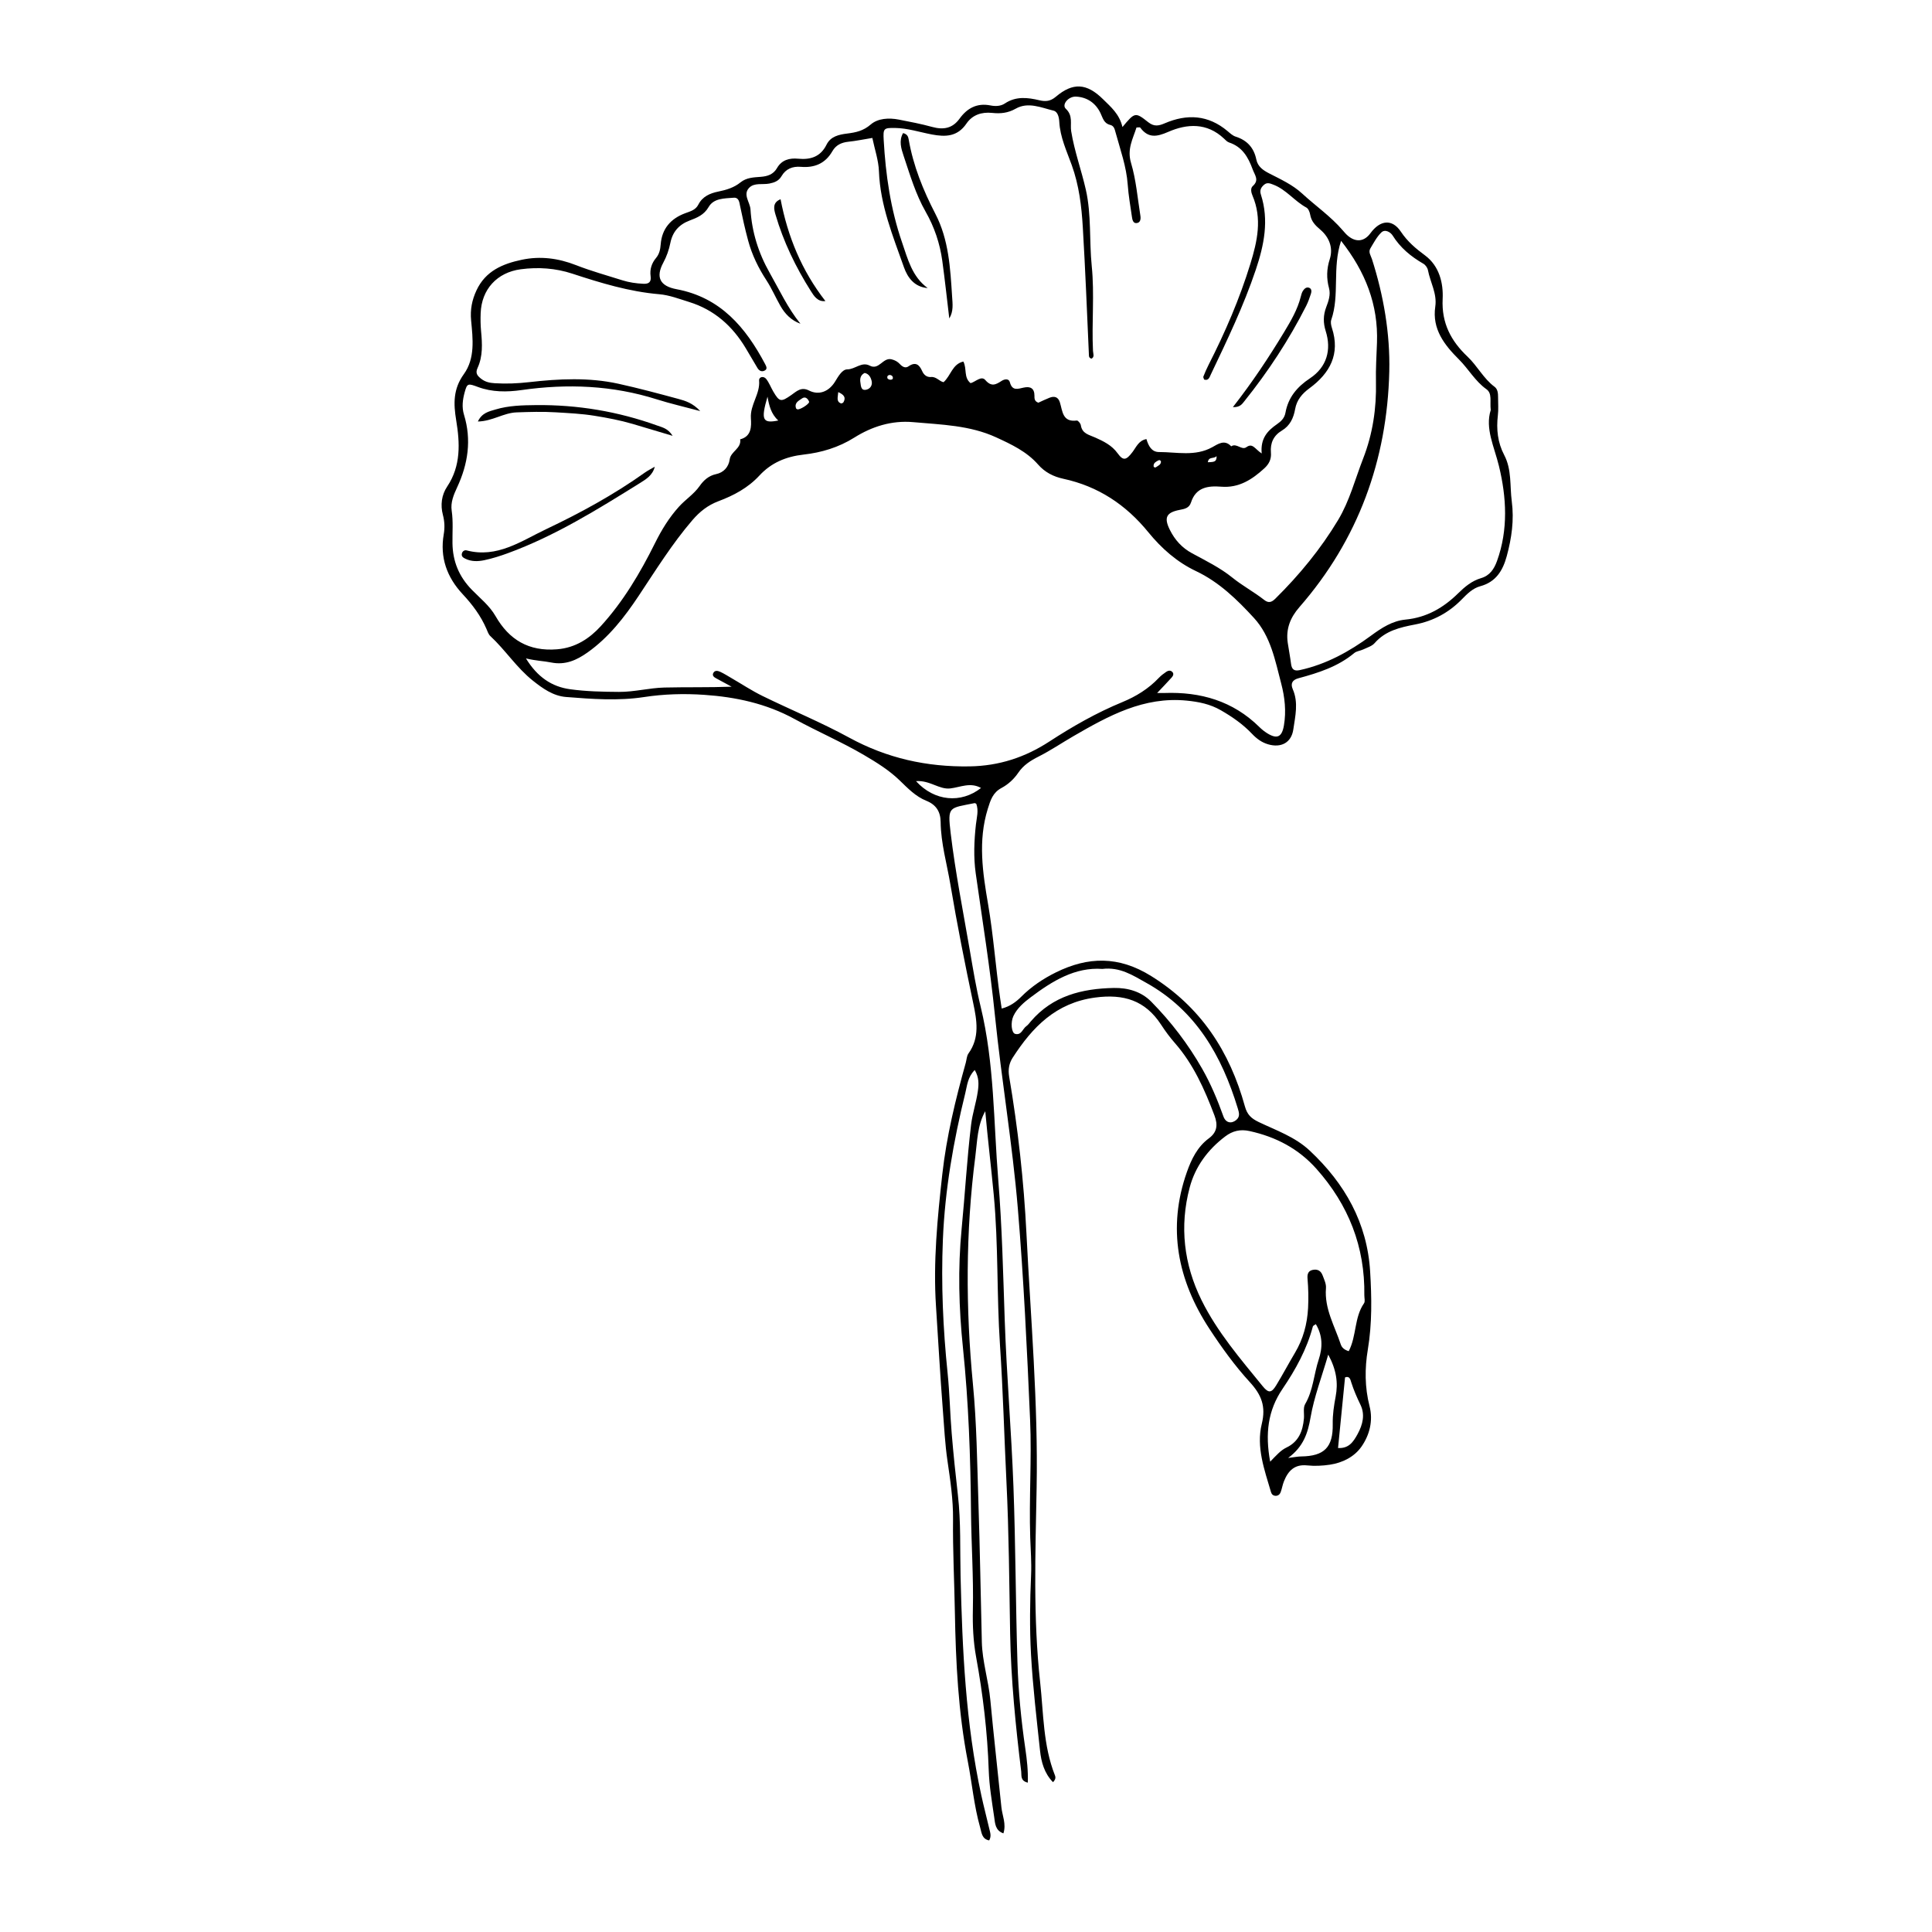 <?xml version="1.0" encoding="UTF-8"?>
<!-- Uploaded to: SVG Repo, www.svgrepo.com, Generator: SVG Repo Mixer Tools -->
<svg fill="#000000" width="800px" height="800px" version="1.1" viewBox="144 144 512 512" xmlns="http://www.w3.org/2000/svg">
 <g>
  <path d="m441.46 177.67c3.277-3.918 3.371-4.035 6.84-1.281 1.574 1.25 2.844 0.945 4.356 0.293 5.957-2.559 11.555-2.238 16.668 2.07 0.656 0.555 1.344 1.203 2.129 1.453 3.047 0.961 4.848 2.957 5.484 6.062 0.387 1.898 1.812 2.863 3.383 3.672 3.055 1.574 6.203 2.992 8.77 5.359 3.555 3.273 7.57 6.035 10.738 9.734 0.465 0.543 0.941 1.098 1.496 1.547 2.129 1.707 4.262 1.402 5.867-0.789 2.566-3.508 5.758-3.844 8.055-0.395 1.742 2.609 3.926 4.465 6.383 6.273 3.828 2.824 4.894 7.394 4.688 11.555-0.316 6.449 2.25 11.18 6.586 15.281 2.625 2.481 4.234 5.824 7.184 8.008 0.84 0.625 0.922 1.758 0.918 2.793-0.004 1.586 0.133 3.191-0.055 4.758-0.434 3.684-0.055 7.223 1.676 10.516 2.043 3.891 1.469 8.152 2.008 12.266 0.656 4.984-0.035 9.758-1.324 14.52-1.035 3.82-2.859 6.867-7.031 7.992-1.992 0.539-3.484 2.043-4.887 3.481-3.438 3.519-7.562 5.738-12.352 6.652-4.016 0.77-7.879 1.652-10.754 4.945-0.707 0.809-1.957 1.168-2.996 1.664-0.777 0.371-1.77 0.438-2.394 0.961-4.324 3.617-9.523 5.258-14.816 6.691-1.625 0.441-2.125 1.426-1.48 2.906 1.543 3.543 0.656 7.129 0.141 10.664-0.508 3.492-3.234 4.941-6.688 3.926-1.73-0.508-3.062-1.52-4.277-2.801-2.398-2.531-5.234-4.492-8.25-6.227-2.816-1.621-5.82-2.234-9.055-2.551-11.359-1.117-20.684 4.031-29.949 9.391-3.113 1.801-6.09 3.824-9.316 5.453-2.043 1.027-3.988 2.25-5.348 4.262-1.137 1.676-2.668 3.098-4.453 4.047-2.301 1.223-2.918 3.234-3.633 5.531-2.629 8.469-1.359 16.887 0.082 25.277 1.418 8.254 1.988 16.605 3.188 24.879 0.121 0.844 0.254 1.688 0.418 2.769 2.164-0.543 3.797-1.746 5.176-3.129 2.691-2.699 5.828-4.789 9.164-6.441 8.523-4.215 16.648-4.418 25.277 0.957 13.199 8.223 20.82 19.992 24.832 34.531 0.605 2.188 1.66 3.199 3.688 4.168 4.644 2.219 9.594 3.906 13.5 7.566 9.316 8.723 15.223 19.145 16.004 32.031 0.414 6.894 0.539 13.789-0.617 20.711-0.824 4.922-0.82 9.996 0.461 14.984 0.984 3.836 0.016 7.641-2.156 10.738-1.895 2.699-5.008 4.262-8.363 4.766-1.969 0.297-4.027 0.395-6.004 0.188-3.387-0.355-5.07 1.469-6.172 4.238-0.371 0.93-0.516 1.949-0.871 2.883-0.203 0.535-0.664 0.957-1.324 0.938-0.645-0.02-1.051-0.375-1.23-0.992-1.73-5.91-3.953-11.906-2.441-18.07 1.137-4.637-0.07-7.691-3.176-11.078-3.977-4.336-7.469-9.188-10.703-14.121-8.426-12.859-11.195-26.723-5.969-41.535 1.168-3.316 2.762-6.68 5.816-8.93 2.176-1.605 2.457-3.523 1.492-6.074-2.617-6.91-5.57-13.59-10.516-19.223-1.328-1.512-2.531-3.156-3.633-4.844-4.203-6.434-9.906-8.199-17.496-7.176-10.418 1.406-16.598 7.852-21.828 15.938-0.953 1.473-1.25 3.117-0.938 4.957 2.344 13.805 3.894 27.738 4.59 41.688 1.117 22.453 3.113 44.855 2.691 67.414-0.32 17.129-0.945 34.359 0.934 51.453 0.906 8.258 0.777 16.75 3.922 24.676 0.234 0.586 0.164 1.109-0.512 1.805-2.316-2.363-3.117-5.336-3.445-8.402-0.898-8.438-1.906-16.879-2.379-25.348-0.391-7.039-0.297-14.129 0.016-21.18 0.148-3.328-0.121-6.621-0.23-9.902-0.34-10.383 0.418-20.762-0.031-31.125-0.816-18.715-1.695-37.43-3.254-56.109-1.43-17.105-4.324-34.027-6.062-51.086-1.285-12.629-3.316-25.133-5.094-37.688-0.602-4.258-0.43-8.633 0.051-12.953 0.203-1.824 0.77-3.68 0.098-5.488-0.199-0.082-0.336-0.199-0.445-0.18-6.793 1.371-7.203 0.773-6.352 7.898 1.25 10.441 3.305 20.789 5.09 31.16 0.855 4.973 1.668 9.965 2.859 14.859 3.668 15.098 3.414 30.574 4.668 45.902 1.016 12.363 1.285 24.762 1.715 37.16 0.508 14.695 1.762 29.363 2.309 44.059 0.578 15.555 0.586 31.129 1.066 46.688 0.234 7.637 0.973 15.254 2.082 22.824 0.434 2.961 0.77 5.918 0.66 9.035-2.031-0.48-1.625-1.922-1.742-2.902-1.484-12.16-2.715-24.32-2.938-36.613-0.242-13.391-0.32-26.801-0.977-40.176-0.594-12.09-0.906-24.203-1.715-36.273-0.887-13.242-0.402-26.535-1.645-39.75-0.695-7.398-1.59-14.777-2.254-22.227-2.113 3.754-2.113 7.945-2.629 11.949-2.602 20.109-2.578 40.238-0.637 60.43 0.992 10.32 1.109 20.73 1.445 31.105 0.402 12.387 0.609 24.781 0.91 37.172 0.125 5.223 1.77 10.219 2.254 15.398 0.887 9.473 1.969 18.922 2.93 28.387 0.227 2.242 1.344 4.434 0.531 6.941-2.188-0.77-2.199-2.668-2.43-4.246-0.605-4.137-1.316-8.289-1.457-12.453-0.34-10.117-1.531-20.125-3.348-30.062-0.758-4.141-0.945-8.371-0.855-12.488 0.195-8.645-0.414-17.258-0.492-25.887-0.133-14.535-0.637-29.062-2.137-43.551-1.086-10.48-1.375-21-0.348-31.539 0.895-9.18 1.406-18.395 2.504-27.562 0.363-3.027 1.371-5.891 1.789-8.891 0.262-1.875 0.336-3.633-0.82-5.617-1.887 1.879-2.012 4.129-2.496 6.09-3.144 12.75-5.398 25.629-5.945 38.812-0.492 11.859 0.035 23.633 1.25 35.418 0.547 5.301 0.641 10.645 1.082 15.953 0.453 5.457 1.02 10.91 1.645 16.352 0.824 7.188 0.539 14.414 0.711 21.617 0.469 19.48 1.344 38.906 5.508 58.027 0.645 2.953 1.418 5.883 2.106 8.828 0.227 0.965 0.605 1.949-0.035 3.07-1.953-0.379-1.992-2.035-2.41-3.5-1.617-5.707-2.121-11.621-3.25-17.418-2.535-13.059-3.195-26.297-3.43-39.562-0.145-8.215-0.574-16.414-0.488-24.641 0.055-5.16-0.727-10.359-1.477-15.488-0.648-4.438-0.867-8.898-1.215-13.348-0.719-9.195-1.223-18.406-1.824-27.609-0.766-11.711 0.379-23.336 1.668-34.941 1.117-10.051 3.508-19.855 6.223-29.582 0.23-0.832 0.25-1.816 0.723-2.473 3.027-4.211 2.207-8.801 1.258-13.301-2.199-10.438-4.285-20.895-6.047-31.414-0.926-5.531-2.527-10.957-2.594-16.617-0.031-2.723-1.176-4.57-3.781-5.617-2.852-1.145-4.918-3.316-7.117-5.441-2.742-2.648-6.031-4.703-9.395-6.676-5.984-3.508-12.344-6.231-18.395-9.543-7.523-4.121-15.59-5.848-23.961-6.422-5.312-0.363-10.637-0.223-15.957 0.59-6.859 1.043-13.781 0.527-20.664-0.02-3.438-0.273-6.219-2.285-8.793-4.328-4.285-3.402-7.273-8.102-11.273-11.816-0.496-0.461-0.742-1.227-1.023-1.887-1.504-3.488-3.727-6.457-6.312-9.223-4.172-4.469-6.07-9.719-5.012-15.871 0.297-1.727 0.234-3.398-0.223-5.129-0.691-2.609-0.359-5.285 1.125-7.5 3.688-5.5 3.391-11.547 2.402-17.543-0.734-4.441-0.824-8.312 2.019-12.254 3.039-4.211 2.387-9.379 1.93-14.258-0.266-2.844 0.223-5.371 1.418-7.938 2.402-5.164 6.953-7.055 12.004-8.121 4.906-1.035 9.672-0.422 14.383 1.426 4.008 1.57 8.184 2.719 12.293 4.019 1.793 0.566 3.648 0.828 5.531 0.918 1.449 0.07 2.156-0.438 1.941-2.004-0.25-1.809 0.27-3.445 1.438-4.836 0.887-1.055 1.129-2.266 1.234-3.602 0.324-4.176 2.68-6.84 6.504-8.258 1.359-0.504 2.746-0.836 3.484-2.297 1.078-2.133 3.102-3 5.25-3.434 2.164-0.438 4.191-1.047 5.922-2.449 1.566-1.27 3.469-1.32 5.332-1.461 1.816-0.137 3.359-0.625 4.344-2.34 1.238-2.156 3.309-2.688 5.594-2.465 3.316 0.32 5.941-0.523 7.527-3.731 1.09-2.207 3.309-2.668 5.465-2.938 2.297-0.289 4.277-0.699 6.231-2.391 1.906-1.652 4.801-1.82 7.438-1.309 2.969 0.574 5.949 1.148 8.859 1.949 2.961 0.809 5.363 0.418 7.258-2.199 2.012-2.777 4.617-4.211 8.207-3.496 1.242 0.246 2.676 0.227 3.793-0.523 2.926-1.961 6.043-1.594 9.164-0.848 1.668 0.398 2.934 0.258 4.348-0.938 4.508-3.812 8.164-3.644 12.516 0.668 2.012 2.004 4.32 3.867 5.137 7.363zm36.902 86.5c-0.367-4.004 1.555-6.023 4.043-7.75 1.031-0.719 1.988-1.559 2.25-3.023 0.727-4.051 3.039-6.844 6.523-9.156 4.422-2.938 5.727-7.516 4.148-12.5-0.691-2.188-0.672-4.219 0.129-6.324 0.617-1.621 1.219-3.309 0.746-5.059-0.699-2.59-0.637-5.082 0.191-7.652 1.004-3.109-0.227-5.906-2.457-7.809-1.414-1.203-2.418-2.234-2.731-4.035-0.117-0.672-0.473-1.57-0.996-1.852-3.152-1.707-5.348-4.781-8.773-6.078-0.832-0.316-1.617-0.664-2.418 0.012-0.824 0.695-1.246 1.453-0.863 2.633 2.195 6.801 0.828 13.406-1.352 19.898-3.219 9.586-7.594 18.684-11.934 27.793-0.348 0.734-0.574 1.684-1.758 1.328-0.082-0.285-0.285-0.598-0.207-0.793 0.426-1.066 0.875-2.125 1.398-3.144 4.391-8.617 8.207-17.469 11.055-26.723 1.844-5.992 3.188-11.996 0.555-18.129-0.355-0.824-0.551-1.922 0.066-2.477 1.805-1.613 0.57-2.859-0.016-4.469-1.191-3.25-2.754-5.949-6.25-7.106-0.516-0.172-0.945-0.656-1.363-1.047-4.496-4.219-9.711-3.961-14.781-1.746-3.039 1.328-5.289 1.695-7.398-1.152-0.098-0.129-0.52-0.016-0.988-0.016-0.953 3.023-2.543 5.707-1.449 9.371 1.352 4.519 1.734 9.332 2.484 14.027 0.137 0.863 0.012 1.918-1.125 1.934-0.809 0.012-1.016-0.918-1.113-1.625-0.406-2.852-0.918-5.699-1.121-8.57-0.34-4.805-1.977-9.281-3.227-13.859-0.23-0.84-0.398-1.73-1.426-1.973-1.672-0.398-1.934-1.805-2.566-3.129-1.258-2.625-3.496-4.219-6.477-4.367-2.039-0.102-3.867 2.141-2.707 3.223 1.977 1.844 1.113 4.023 1.418 5.934 0.852 5.301 2.707 10.309 3.883 15.5 1.512 6.664 0.883 13.5 1.566 20.238 0.758 7.477-0.031 14.996 0.332 22.492 0.035 0.723 0.484 1.625-0.41 2.059-0.738-0.23-0.66-0.727-0.676-1.121-0.496-11.234-0.949-22.469-1.613-33.695-0.336-5.656-0.996-11.109-2.93-16.48-1.344-3.734-3.086-7.402-3.305-11.492-0.062-1.168-0.402-2.66-1.496-2.93-3.301-0.809-6.769-2.406-10.055-0.531-2.07 1.18-4.074 1.348-6.215 1.121-2.848-0.301-5.277 0.539-6.84 2.832-2.383 3.496-5.555 3.566-9.176 2.879-3.25-0.617-6.43-1.68-9.77-1.723-2.984-0.039-3.152 0.133-2.981 3.188 0.52 9.234 1.824 18.324 4.859 27.121 1.535 4.457 2.652 9.086 6.797 12.121-3.508-0.273-5.316-2.762-6.289-5.512-2.922-8.266-6.289-16.422-6.625-25.41-0.109-2.938-1.125-5.84-1.75-8.863-2.352 0.383-4.328 0.797-6.32 1.004-1.855 0.191-3.328 0.867-4.273 2.516-1.863 3.25-4.727 4.445-8.355 4.137-2.191-0.184-3.988 0.523-5.133 2.492-0.727 1.25-1.891 1.684-3.207 1.941-1.812 0.355-4.012-0.301-5.375 1.145-1.707 1.805 0.254 3.789 0.371 5.715 0.363 5.977 2.113 11.57 5.086 16.801 2.59 4.555 4.781 9.34 8.152 13.488-2.457-0.898-4.086-2.598-5.289-4.691-1.289-2.242-2.305-4.648-3.715-6.809-2.144-3.289-3.828-6.719-4.856-10.531-0.828-3.066-1.512-6.152-2.152-9.258-0.191-0.934-0.305-2.219-1.691-2.106-2.43 0.199-5.258 0.098-6.621 2.449-1.238 2.141-3.094 2.852-5.09 3.613-2.769 1.059-4.465 2.945-5.062 5.926-0.363 1.809-0.965 3.543-1.879 5.242-2.062 3.832-0.879 6.191 3.512 7.012 11.637 2.172 18.32 10.094 23.488 19.855 0.336 0.637 0.707 1.379-0.262 1.773-0.777 0.32-1.383-0.09-1.793-0.777-1.027-1.73-2.039-3.465-3.07-5.191-3.527-5.906-8.375-10.219-15.023-12.273-2.606-0.805-5.234-1.828-7.914-2.055-7.981-0.68-15.523-2.988-23.055-5.457-4.441-1.457-9.027-1.773-13.66-1.156-6.285 0.84-10.387 5.332-10.613 11.645-0.059 1.578-0.039 3.172 0.109 4.746 0.312 3.332 0.504 6.652-0.938 9.781-0.641 1.391-0.035 2.066 0.973 2.856 1.098 0.859 2.297 1.094 3.621 1.172 3.031 0.188 6.039 0.059 9.062-0.285 7.902-0.898 15.836-1.301 23.68 0.422 5.344 1.172 10.637 2.602 15.918 4.027 1.871 0.504 3.785 1.102 5.762 3.215-4.336-1.16-7.938-1.98-11.449-3.09-11.785-3.734-23.754-4.219-35.922-2.477-3.856 0.551-7.793 0.57-11.531-0.82-2.644-0.984-2.867-1.008-3.523 1.398-0.535 1.965-0.797 3.938-0.176 5.969 2.039 6.644 1.059 13.043-1.812 19.207-0.938 2.012-1.777 4.027-1.453 6.215 0.426 2.887 0.164 5.75 0.207 8.625 0.07 4.754 1.684 8.793 5.144 12.34 2.16 2.215 4.672 4.184 6.289 7 3.582 6.238 8.793 9.379 16.312 8.762 4.902-0.402 8.602-2.898 11.547-6.117 5.949-6.508 10.469-14.145 14.379-22.012 1.762-3.547 3.719-6.746 6.344-9.656 1.727-1.918 3.945-3.301 5.469-5.465 1.039-1.48 2.367-2.754 4.418-3.184 1.906-0.398 3.285-1.828 3.566-3.891 0.293-2.133 3.144-2.875 2.773-5.316 3.047-0.777 2.984-3.473 2.844-5.594-0.242-3.606 2.488-6.41 2.176-9.988-0.086-0.992 1.203-1.277 1.875-0.426 0.785 1 1.242 2.254 1.895 3.363 1.629 2.769 2.043 2.805 4.793 0.879 1.367-0.957 2.59-2.231 4.652-1.176 2.613 1.34 5.269 0.312 6.902-2.336 0.844-1.367 1.883-3.258 3.238-3.262 2.113-0.008 3.805-2.125 5.969-0.988 2.469 1.301 3.481-2.273 5.805-1.672 0.902 0.234 1.574 0.609 2.172 1.25 0.633 0.684 1.441 1.195 2.273 0.617 1.875-1.301 2.871-0.492 3.644 1.254 0.445 1.004 1.223 1.656 2.363 1.559 1.383-0.117 2.191 1.164 3.305 1.375 1.941-1.742 2.316-4.809 5.242-5.469 0.992 1.895 0.039 4.231 1.922 5.727 1.293-0.348 2.848-2.051 3.891-0.836 1.625 1.883 2.801 1.223 4.324 0.238 0.773-0.5 1.91-0.695 2.188 0.344 0.629 2.383 2.106 1.766 3.688 1.422 1.695-0.371 2.832 0.148 2.828 2.152 0 0.684-0.055 1.473 1.039 1.855 0.895-0.402 1.914-0.914 2.973-1.324 1.27-0.492 2.269-0.211 2.719 1.207 0.73 2.316 0.656 5.348 4.5 4.844 0.309-0.039 0.98 0.75 1.055 1.219 0.355 2.285 2.109 2.516 3.844 3.297 2.141 0.965 4.363 2.016 5.914 4.168 1.492 2.066 2.281 1.848 3.938-0.332 1.012-1.332 1.637-3.066 3.695-3.438 0.527 1.773 1.352 3.434 3.328 3.434 4.719 0 9.543 1.227 14.086-1.266 1.535-0.844 3.281-2.164 5.055-0.246 1.414-0.965 2.75 1.121 4.004 0.234 1.676-1.203 2.191 0.402 4.074 1.66zm-140.48 61.812c-1.367-0.742-2.731-1.5-4.109-2.227-0.551-0.289-1.043-0.691-0.781-1.312 0.359-0.855 1.195-0.715 1.828-0.426 1.043 0.477 2.023 1.105 3.019 1.684 2.746 1.59 5.402 3.352 8.242 4.742 7.629 3.734 15.52 6.973 22.961 11.035 10.027 5.473 20.547 7.801 31.918 7.621 7.809-0.121 14.715-2.41 21.102-6.57 6.176-4.019 12.531-7.648 19.359-10.461 3.609-1.484 6.93-3.523 9.66-6.406 0.586-0.617 1.281-1.148 1.992-1.629 0.477-0.32 1.098-0.465 1.582 0.016 0.523 0.523 0.207 1.09-0.164 1.508-1.148 1.281-2.348 2.512-3.84 4.098 1.043 0 1.465 0.016 1.887-0.004 9.621-0.355 18.227 2.117 25.238 9.051 0.613 0.605 1.305 1.152 2.031 1.609 2.621 1.629 3.91 1.047 4.441-2.055 0.645-3.758 0.238-7.473-0.723-11.129-1.605-6.117-2.766-12.508-7.207-17.352-4.477-4.879-9.266-9.535-15.359-12.422-5.09-2.414-9.168-6.047-12.637-10.301-5.953-7.309-13.316-12.188-22.547-14.176-2.633-0.566-4.894-1.742-6.656-3.754-3.039-3.465-7.078-5.356-11.137-7.223-6.984-3.207-14.535-3.359-21.988-4.027-5.699-0.508-10.938 1.168-15.602 4.098-4.18 2.625-8.746 3.969-13.383 4.492-4.754 0.535-8.637 2.184-11.766 5.57-3.035 3.285-6.812 5.277-10.867 6.801-2.801 1.055-4.945 2.762-6.875 5.004-5.379 6.258-9.703 13.242-14.254 20.078-3.758 5.648-7.918 11.012-13.543 14.996-2.875 2.035-5.891 3.418-9.66 2.652-1.926-0.391-3.965-0.426-6.664-1.074 3.012 4.918 6.836 7.5 11.711 8.168 4.262 0.586 8.594 0.676 12.926 0.703 4.078 0.027 7.984-1.047 12.023-1.156 5.906-0.141 11.797 0.004 17.84-0.223zm201.18-73.336c-0.27-2.293 0.445-4.371-1.145-5.5-3.008-2.141-4.746-5.367-7.293-7.902-3.809-3.793-7.148-8.008-6.262-13.992 0.512-3.453-1.332-6.434-1.945-9.66-0.121-0.633-0.648-1.379-1.207-1.699-3.281-1.895-6.102-4.203-8.148-7.481-0.527-0.848-1.984-1.781-2.988-0.816-1.207 1.164-2.023 2.754-2.906 4.219-0.605 1 0.109 1.906 0.414 2.856 3.098 9.684 4.828 19.754 4.59 29.781-0.562 23.473-8.219 44.566-23.82 62.445-2.434 2.789-3.625 5.809-3.086 9.473 0.273 1.852 0.637 3.688 0.871 5.543 0.18 1.43 0.773 2.008 2.285 1.68 7.019-1.516 13.211-4.945 18.859-9.098 2.898-2.129 5.707-3.957 9.195-4.297 5.606-0.543 10.051-3.133 13.957-6.973 1.75-1.719 3.621-3.297 6.066-4.012 2.293-0.672 3.445-2.387 4.223-4.543 3.012-8.332 2.516-16.902 0.516-25.152-1.254-5.172-3.731-9.973-2.176-14.871zm-37.633 249.43c2.117-4.078 1.418-8.895 4.051-12.695 0.34-0.492 0.074-1.406 0.082-2.125 0.195-12.844-4.188-23.949-12.691-33.5-4.769-5.359-10.75-8.48-17.719-10.012-2.5-0.551-4.535-0.027-6.445 1.414-4.621 3.492-7.965 8-9.438 13.578-2.719 10.281-1.531 20.34 3.144 29.812 4.164 8.441 10.324 15.578 16.23 22.832 1.547 1.898 2.332 1.77 3.574-0.273 1.715-2.82 3.266-5.746 4.953-8.582 2.188-3.676 3.258-7.625 3.484-11.895 0.137-2.606 0.074-5.176-0.145-7.762-0.09-1.066 0.078-2.066 1.359-2.328 1.309-0.266 2.188 0.207 2.672 1.531 0.398 1.086 0.945 2.156 0.852 3.32-0.438 5.434 2.312 10.012 3.926 14.895 0.277 0.824 0.922 1.434 2.109 1.789zm-2.031-294.25c-2.398 7.195-0.312 14.309-2.602 20.941-0.215 0.621-0.043 1.461 0.172 2.129 2.262 6.926-0.516 12.004-5.957 16.004-1.961 1.441-3.359 3.106-3.789 5.519-0.422 2.359-1.352 4.398-3.508 5.684-2.207 1.316-3.121 3.305-2.906 5.812 0.148 1.727-0.469 3.023-1.734 4.184-3.25 2.984-6.758 5.258-11.441 4.879-3.519-0.285-6.711 0.164-8 4.164-0.488 1.52-1.691 1.727-3.016 1.984-3.551 0.684-4.223 2.043-2.578 5.328 1.312 2.621 3.176 4.711 5.84 6.156 3.664 1.984 7.484 3.856 10.688 6.449 2.707 2.191 5.746 3.797 8.449 5.922 1.145 0.902 1.961 0.66 2.961-0.328 6.371-6.297 12.02-13.16 16.637-20.848 3.055-5.09 4.508-10.844 6.641-16.312 2.539-6.519 3.543-13.309 3.387-20.305-0.078-3.453 0.145-6.91 0.27-10.363 0.363-10.094-3.066-18.82-9.512-27zm-63.262 192.95c-7.231-0.52-13.266 3.211-18.941 7.477-1.742 1.309-3.629 2.863-4.633 5.012-0.793 1.695-0.527 4.465 0.465 4.723 1.672 0.434 1.977-1.352 2.961-2.047 0.461-0.324 0.809-0.816 1.18-1.254 5.793-6.793 13.594-8.707 22.02-8.867 3.68-0.07 7.242 0.938 9.891 3.621 5.269 5.34 9.805 11.281 13.523 17.812 2.285 4.012 4.055 8.254 5.613 12.602 0.613 1.715 2.074 2.012 3.348 1 1.168-0.926 0.785-2.062 0.453-3.156-4.238-13.902-11.062-25.906-24.285-33.262-3.531-1.969-6.926-4.227-11.594-3.66zm44.473 130.58c1.664-1.699 2.777-3.012 4.336-3.754 3.238-1.543 4.32-4.387 4.609-7.695 0.113-1.277-0.258-2.805 0.32-3.797 2.152-3.688 2.305-7.922 3.602-11.828 1.066-3.211 1.055-6.34-0.766-9.371-0.363 0.273-0.727 0.398-0.781 0.602-1.598 6.047-4.578 11.449-8.047 16.555-3.883 5.715-4.637 11.859-3.273 19.289zm4.762-0.988c1.746-0.207 2.59-0.387 3.438-0.395 6.121-0.082 8.492-2.402 8.379-8.598-0.047-2.484 0.32-4.867 0.773-7.273 0.688-3.637 0.215-7.086-1.965-11.117-1.742 5.992-3.746 11.211-4.68 16.617-0.727 4.188-1.859 7.758-5.945 10.766zm13.223-2.629c2.82 0.156 4.016-1.551 5.184-3.695 1.402-2.574 2.012-5.203 0.75-7.789-0.945-1.938-1.777-3.871-2.43-5.91-0.23-0.723-0.41-1.789-1.648-1.32-0.617 6.242-1.234 12.461-1.855 18.715zm-111.84-176.73c4.875 5.375 11.938 5.973 17.227 1.812-2.832-1.594-5.461-0.199-8.145 0.121-2.949 0.348-5.398-2.211-9.082-1.934zm-39.355-101.89c-1.801 6.156-1.336 7.164 2.856 6.316-1.922-1.746-2.441-3.977-2.856-6.316zm25.746-6.285c-1.102 0.531-1.297 1.527-1.129 2.527 0.148 0.883 0.105 2.273 1.621 1.895 1.051-0.266 1.621-1.227 1.352-2.32-0.234-0.953-0.711-1.867-1.844-2.102zm-14.707 7.664c-0.059-0.129-0.105-0.262-0.176-0.383-0.414-0.707-1.02-1.023-1.727-0.523-0.879 0.625-2.07 1.137-1.574 2.609 0.039 0.113 0.195 0.211 0.32 0.262 0.59 0.25 3.144-1.348 3.156-1.965zm7.707-2.59c-0.105 1.41-0.559 2.465 0.691 2.992 0.168 0.07 0.598-0.133 0.703-0.32 0.73-1.32 0.031-2.016-1.395-2.672zm85.527 18.398c-0.125-0.328-0.371-0.465-0.684-0.301-0.621 0.324-1.301 0.656-1.277 1.496 0.008 0.328 0.383 0.5 0.652 0.301 0.539-0.398 1.312-0.621 1.309-1.496zm14.734-1.426c-0.785 0.809-2.062 0.016-2.324 1.613 0.434-0.023 0.855-0.004 1.262-0.082 0.551-0.105 1.105-0.266 1.062-1.531zm-86.648-21.516c-0.512 0.074-0.715 0.418-0.586 0.855 0.055 0.184 0.406 0.367 0.641 0.395 0.383 0.043 0.863-0.012 0.805-0.562-0.051-0.434-0.398-0.68-0.859-0.688z"/>
  <path d="m317.52 267.69c-0.551 2.254-2.301 3.312-3.918 4.32-11.25 7.004-22.512 14.023-35.047 18.605-2.023 0.738-4.094 1.395-6.195 1.84-1.68 0.355-3.457 0.41-5.086-0.414-0.492-0.25-1.023-0.547-0.883-1.289 0.137-0.719 0.766-1.023 1.254-0.895 8.094 2.137 14.484-2.484 21.082-5.617 9.102-4.316 17.969-9.156 26.211-15.027 0.812-0.57 1.719-1.016 2.582-1.523z"/>
  <path d="m395.57 228.39c-0.609-5.09-1.156-10.188-1.852-15.266-0.629-4.598-2.109-8.977-4.402-12.992-2.664-4.672-4.152-9.777-5.84-14.805-0.645-1.926-1.32-4.027-0.148-6.062 1.145 0.293 1.359 0.977 1.48 1.676 1.215 7.012 3.84 13.484 7.106 19.789 3.523 6.797 3.926 14.348 4.402 21.812 0.129 1.957 0.418 3.973-0.746 5.848z"/>
  <path d="m322.25 259.5c-4.019-1.199-7.297-2.195-10.586-3.156-3.316-0.973-6.695-1.609-10.113-2.16-3.43-0.555-6.871-0.707-10.312-0.918-3.445-0.207-6.898-0.105-10.355 0.02-3.449 0.125-6.371 2.34-10.242 2.418 1.098-2.336 2.973-2.668 4.676-3.184 3.488-1.051 7.113-1.125 10.707-1.164 11.043-0.117 21.785 1.684 32.184 5.43 1.301 0.477 2.797 0.727 4.043 2.715z"/>
  <path d="m470.73 251.89c5.164-6.609 9.516-13.168 13.594-19.914 1.789-2.961 3.519-5.918 4.383-9.305 0.141-0.547 0.285-1.129 0.582-1.594 0.387-0.602 0.992-1.148 1.762-0.762 0.586 0.293 0.535 1.008 0.355 1.547-0.359 1.09-0.738 2.184-1.254 3.207-4.555 9-10.066 17.383-16.375 25.246-0.578 0.719-1.152 1.668-3.047 1.574z"/>
  <path d="m350.86 196.8c1.887 9.871 5.586 18.895 11.879 26.984-2.039 0.258-3.031-1.344-3.844-2.629-4.012-6.344-7.273-13.07-9.383-20.297-0.43-1.477-0.84-3.184 1.348-4.059z"/>
 </g>
</svg>